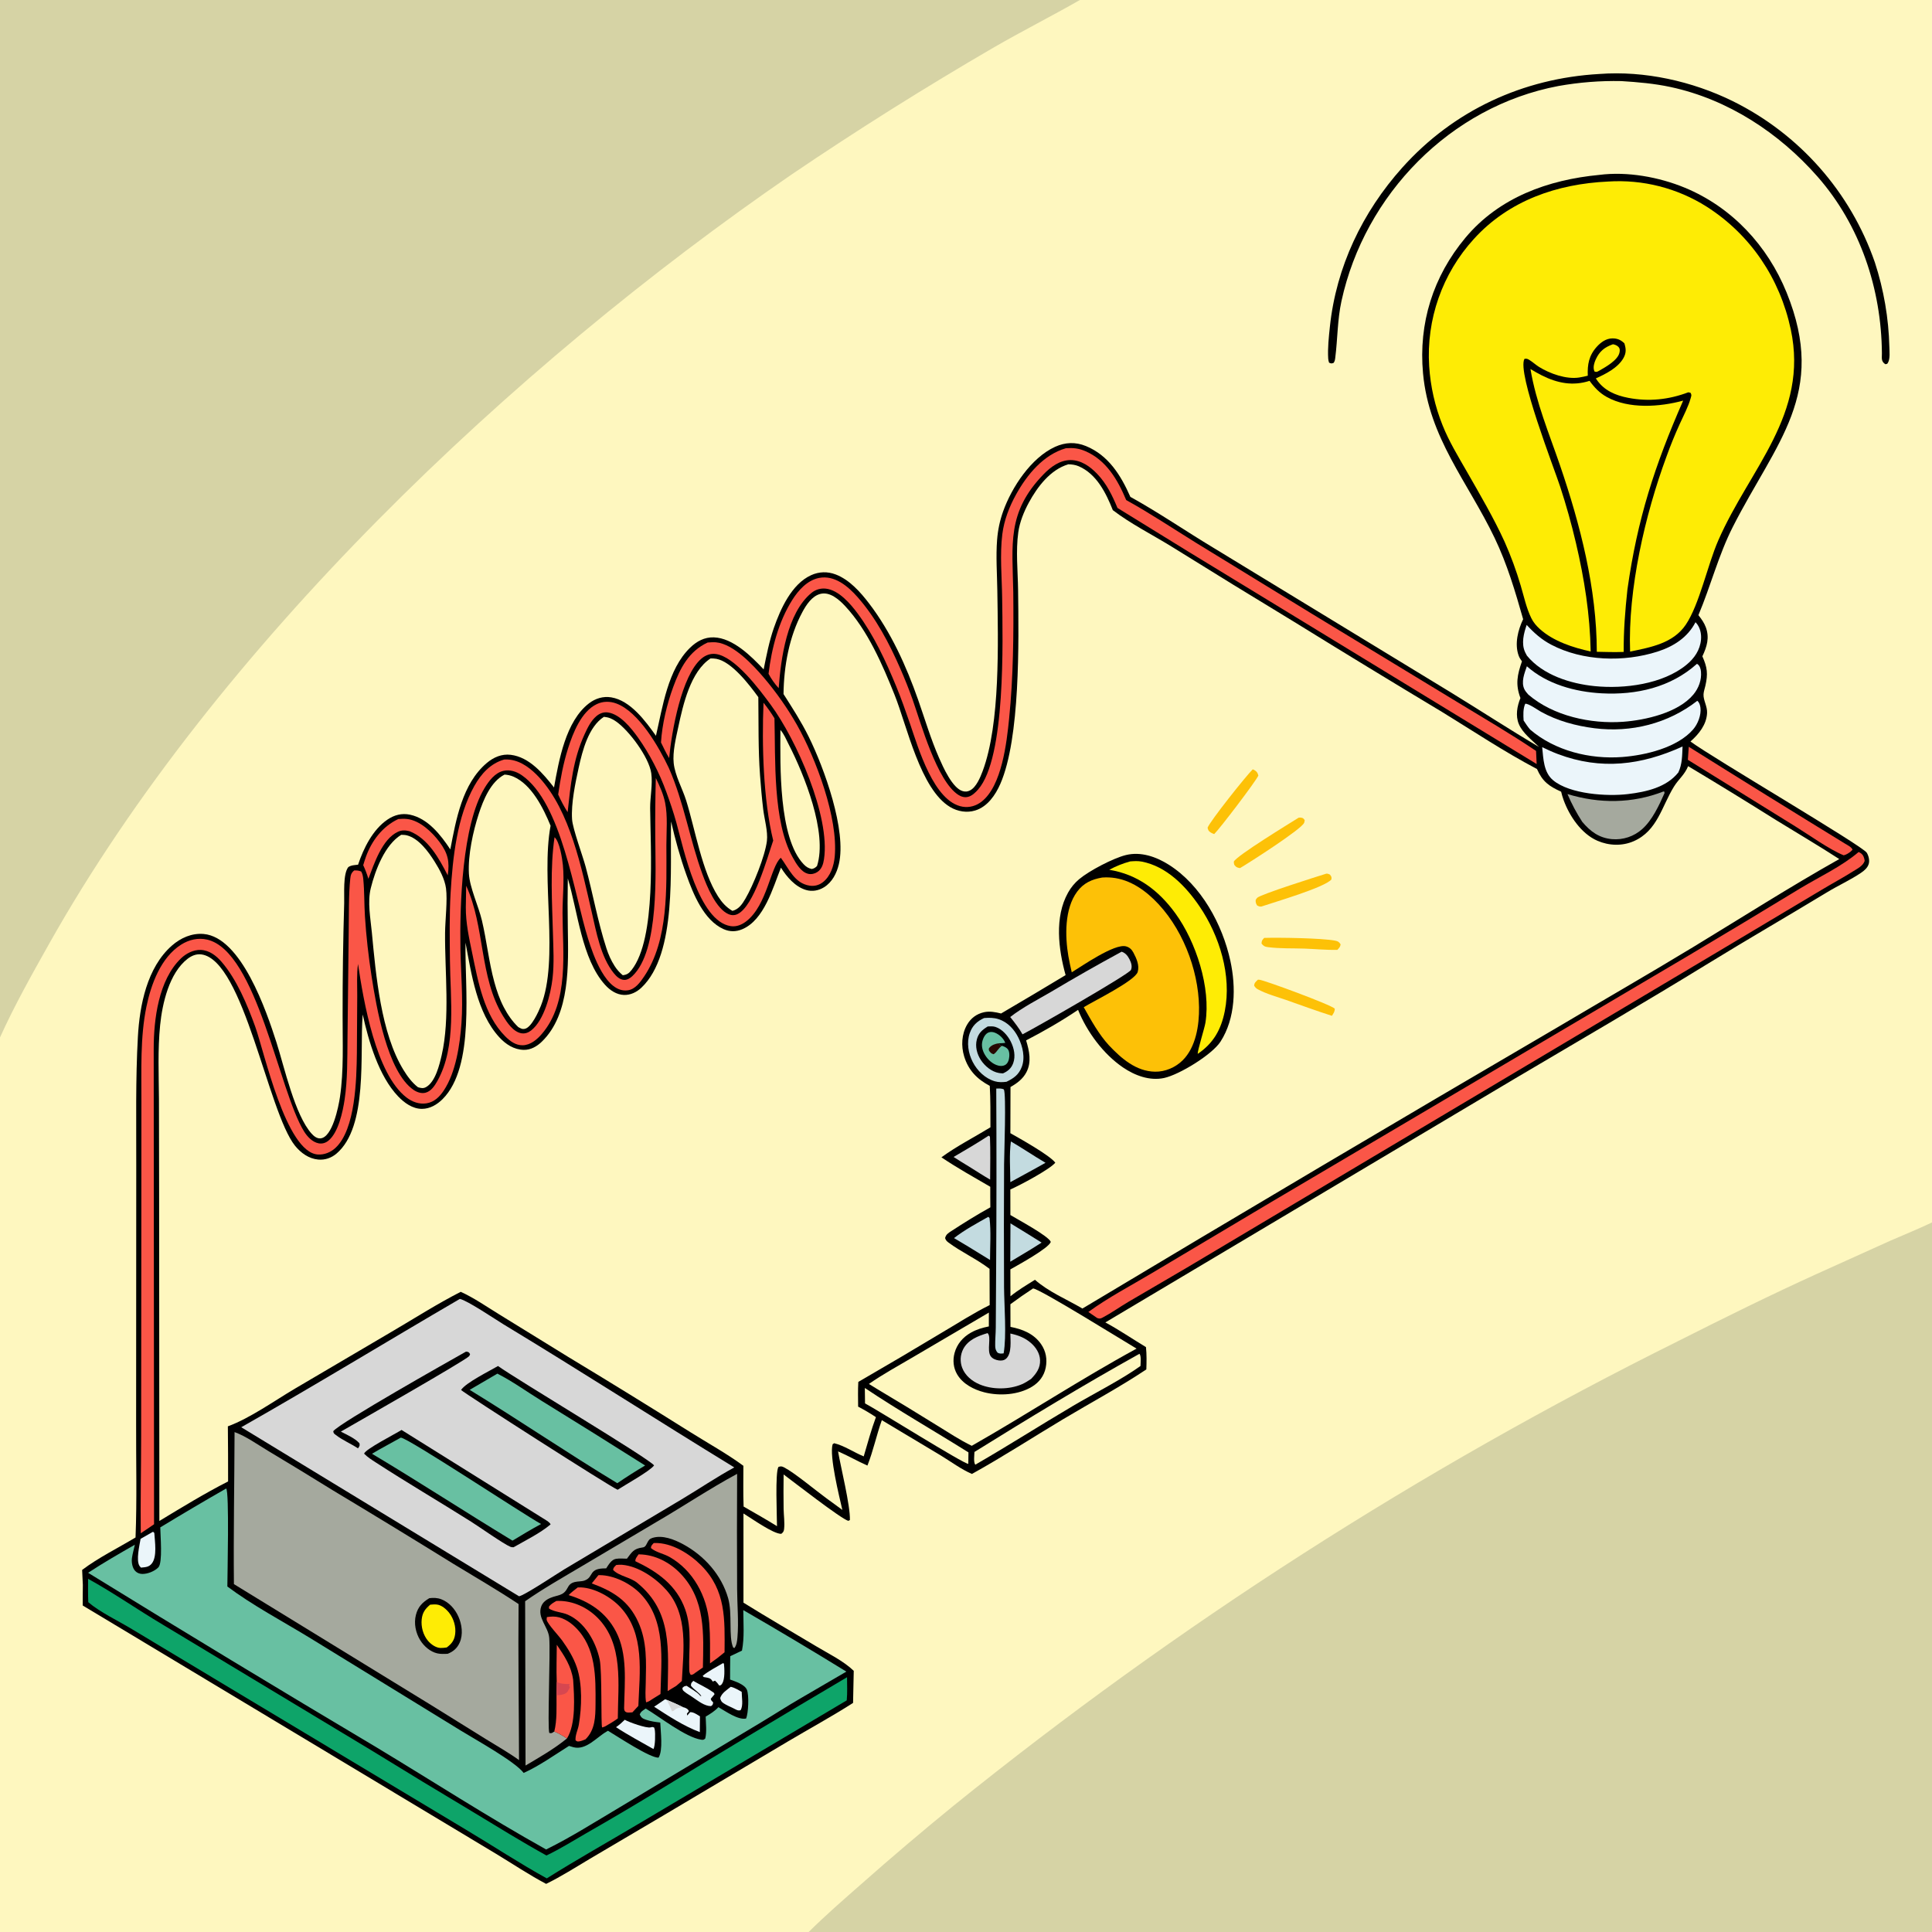 <?xml version="1.0" encoding="utf-8" ?>
<svg xmlns="http://www.w3.org/2000/svg" xmlns:xlink="http://www.w3.org/1999/xlink" width="1024" height="1024">
	<rect width="100%" height="100%" fill="#333333" stroke="none"/>
	<path fill="#FEF7BF" d="M0 0L572.362 0L1024 0L1024 647.918L1024 1024L428.623 1024L0 1024L0 549.864L0 0Z"/>
	<path fill="#D6D3A5" d="M428.623 1024C437.478 1015.19 446.927 1007.01 456.299 998.757C472.368 984.547 488.72 970.661 505.346 957.107C624.094 861.241 752.949 778.62 889.623 710.711C913.935 698.437 938.483 686.301 963.284 675.046L1001.67 657.71C1009.1 654.434 1016.68 651.422 1024 647.918L1024 1024L428.623 1024Z"/>
	<path fill="#D6D3A5" d="M0 0L572.362 0C557.398 8.544 541.994 16.345 527.072 24.943C490.437 46.227 454.551 68.774 419.478 92.543C271.426 194.251 114.528 342.943 26.133 500.064C17.017 516.267 7.656 532.913 0 549.864L0 0Z"/>
	<path d="M847.61 92.704C862.473 90.773 879.291 93.823 893.036 99.511C917.978 109.833 936.865 130.241 946.943 155.063C968.747 208.771 941.262 234.312 918.437 279.25C910.812 294.263 906.724 310.59 900.185 326.054C901.772 328.008 903.265 330.139 904.138 332.518C906.163 338.034 904.675 342.803 902.292 347.859C904.925 353.76 905.313 357.179 903.889 363.447C903.566 364.872 902.99 366.513 902.906 367.955C902.721 371.102 904.957 374.358 904.788 377.883C904.488 384.137 900.436 389.043 895.988 393.013C907.763 401.722 987.169 448.252 989.427 451.969C990.404 453.577 990.995 455.943 990.49 457.796C989.907 459.933 988.143 461.416 986.383 462.61C980.878 466.344 974.343 469.314 968.59 472.8C947.596 485.522 926.315 497.819 905.405 510.662C871.486 531.495 837.097 551.481 802.831 571.736L585.857 700.909C593.23 704.9 600.197 709.673 607.386 713.993C607.803 717.966 607.722 721.826 607.58 725.814C593.455 735.248 578.191 743.416 563.597 752.138C547.472 761.775 531.561 772.128 515.141 781.221C509.484 778.792 503.849 774.59 498.554 771.377L467.385 752.721C464.558 760.643 462.847 768.961 459.753 776.782C454.484 774.463 449.505 771.541 444.184 769.264C445.698 777.995 450.688 797.926 450.465 805.662L449.632 806.082C445.872 805.113 420.125 785.043 415.332 781.489C415.275 787.561 415.215 793.662 415.331 799.733C415.398 803.186 415.97 806.972 415.589 810.397C415.441 811.727 415.094 812.148 414.091 812.968C409.803 813.037 398.262 804.705 394.044 802.169L394.051 849.448C406.793 857.406 419.85 864.905 432.73 872.642C439.177 876.515 447.105 880.349 452.503 885.579C452.344 891.244 452.223 896.911 452.142 902.578C440.967 909.755 429.087 916.196 417.653 922.985L352.026 961.976L312.659 985.202C305.035 989.704 297.424 994.63 289.457 998.494C280.361 993.681 271.633 987.83 262.825 982.502L211.74 951.817L43.85 850.946C43.815 847.306 43.887 843.658 43.908 840.017L43.535 832.098C52.133 825.591 62.572 820.467 71.841 814.892C72.631 794.876 72.078 774.589 72.148 754.547L72.216 617.891C72.267 595.166 71.809 572.197 73.085 549.511C74.024 532.824 77.887 512.824 91.095 501.203C95.737 497.119 101.656 494.48 107.935 495.028C127.916 496.772 141.224 535.882 146.537 552.506C150.728 565.618 156.291 591.029 165.17 600.875C166.346 602.178 167.947 603.5 169.819 603.364C176.213 602.898 179.45 586.408 180.177 581.511C182.278 567.353 181.549 552.521 181.592 538.224C181.56 518.368 181.838 498.512 182.428 478.664C182.577 473.86 181.714 463.294 184.601 459.587C186.119 458.544 188 458.521 189.783 458.317C192.68 449.613 197.547 439.733 205.344 434.416C208.969 431.944 212.99 430.884 217.324 431.808C226.85 433.84 233.611 442.558 238.68 450.2C241.705 434.429 245.018 415.372 258.003 404.402C261.601 401.362 265.948 399.477 270.723 400.071C280.617 401.301 287.918 410.077 293.64 417.386C296.236 402.938 299.816 382.295 312.161 372.8C315.577 370.173 319.685 368.91 323.977 369.613C334.149 371.28 342.102 382.159 347.668 389.985C351.231 374.641 353.92 354.809 365.774 343.296C369.258 339.912 373.358 337.664 378.325 337.816C388.52 338.13 398.223 347.862 404.753 354.791C406.242 347.414 407.69 339.914 410.171 332.798C413.678 322.742 419.586 309.548 429.917 304.855C434.114 302.948 438.617 302.827 442.919 304.468C450.227 307.255 456.029 313.813 460.655 319.861C472.18 334.932 480.369 353.071 486.636 370.926C490.255 381.234 493.326 391.715 497.736 401.731C499.824 406.472 504.777 417.803 510.303 419.326C511.737 419.722 512.819 419.601 514.143 418.929C517.423 417.264 519.588 412.018 520.831 408.693C530.254 383.48 528.999 340.36 528.606 313.152C528.478 304.254 527.795 295.012 528.484 286.142C528.891 280.902 529.925 275.946 531.695 270.995C536.252 258.254 546.51 242.614 559.236 236.82C564.642 234.358 570.082 234.171 575.593 236.43C587.545 241.33 594.142 252.034 599.114 263.346C614.194 271.672 628.544 281.565 643.323 290.441L769.129 367.089C784.697 376.619 800.022 386.661 815.745 395.918C812.077 392.382 807.065 388.59 805.038 383.822C803.154 379.387 804.095 374.276 805.865 369.977C803.117 362.683 804.183 357.695 806.667 350.529C805.922 349.528 805.295 348.564 804.877 347.378C802.695 341.196 804.571 333.903 807.295 328.182C803.091 313.426 798.846 299.026 792.193 285.142C777.918 255.351 757.374 232.102 754.236 197.883C751.797 171.29 759.567 146.529 776.702 126.014C794.559 104.633 820.596 95.273 847.61 92.704Z"/>
	<path fill="#FEF7BF" d="M566.235 246.088C568.163 246.126 569.985 246.363 571.77 247.134C581.247 251.226 586.244 261.369 589.816 270.388C599.299 277.649 610.641 283.346 620.833 289.621C642.474 303.096 664.198 316.438 686.003 329.646C712.087 345.776 738.28 361.732 764.578 377.511C781.067 387.63 797.513 398.604 814.632 407.592C817.573 414.254 820.929 416.684 827.432 419.602C827.786 421.139 828.236 422.652 828.779 424.133C831.897 432.633 838.16 441.917 846.652 445.613C852.76 448.271 859.827 448.526 865.965 445.823C878.497 440.307 880.734 427.405 887.227 416.931C889.718 412.913 892.831 410.731 894.743 406.077C910.374 415.43 925.903 424.955 941.327 434.648C952.516 441.543 963.811 448.18 974.853 455.32C948.551 470.122 922.976 486.458 897.174 502.109C873.586 516.418 849.605 530.193 825.872 544.275C741.546 593.569 657.494 643.329 573.718 693.552C565.458 688.695 555.733 684.689 548.558 678.319C544.118 681.077 539.636 683.749 535.561 687.039L535.515 672.798C539.562 670.489 555.836 661.625 556.936 658.238C555.85 655.126 539.053 646.17 535.524 643.984L535.497 630.44C540.163 628.474 556.569 619.723 559.324 616.246C556.445 612.32 540.414 603.381 535.519 600.611L535.582 576.14C538.99 574.223 542.139 571.88 543.995 568.347C546.877 562.861 545.543 557.015 543.864 551.423C553.238 546.574 562.644 541.155 571.398 535.251C576.108 546.911 584.776 558.657 595.229 565.778C601.482 570.037 609.357 572.999 616.986 571.357C625.081 569.615 642.458 558.973 646.896 552.088C654.874 539.711 655.15 523.199 652.114 509.248C647.899 489.881 636.63 469.183 619.531 458.347C612.823 454.096 604.677 451.237 596.712 453.207C589.966 454.875 577.284 461.528 571.967 465.994C569.592 467.988 567.603 470.4 566.098 473.111C558.815 486.095 560.991 503.16 564.794 516.829C553.438 523.685 542.036 530.466 530.59 537.172C527.582 536.434 524.61 535.816 521.528 536.505C517.647 537.373 514.578 539.64 512.585 543.084C509.665 548.127 509.354 554.357 511.012 559.864C513.236 567.251 517.927 572.022 524.598 575.52C525.014 582.837 524.939 590.172 524.951 597.498C516.386 602.746 507.064 607.478 498.977 613.402C507.26 618.985 516.222 623.995 524.861 629.015C524.817 632.641 524.888 636.278 524.904 639.905C517.897 643.775 510.81 648.202 504.1 652.571C502.58 653.56 501.336 654.355 500.931 656.214C501.245 657.249 501.735 657.832 502.603 658.482C509.374 663.558 517.53 667.196 524.479 672.504L524.548 691.719C516.095 695.906 507.978 701.134 499.848 705.935C484.954 714.905 469.979 723.74 454.925 732.439C454.671 736.797 454.798 741.185 454.828 745.55C458.104 747.26 461.196 749.061 464.263 751.122C461.742 757.915 459.836 764.966 457.787 771.915C452.625 769.805 447.495 766.233 442.125 764.935L441.304 765.495C439.501 771.758 444.81 793.052 446.463 800.285L438.004 794.104C432.286 789.944 421.233 780.671 415.616 777.762C414.398 777.131 413.871 777.075 412.597 777.5C410.762 780.327 411.824 803.624 411.824 808.907C406.025 805.287 400.041 801.936 394.125 798.51C393.843 791.336 394.031 784.085 394.008 776.901C385.286 770.469 375.301 764.976 366.104 759.198C344.583 745.679 322.944 732.349 301.188 719.211L264.51 696.602C257.897 692.546 251.25 687.895 244.196 684.69C232.205 690.818 220.711 698.098 209.121 704.944L156.231 736.062C145.392 742.475 132.42 751.737 120.771 755.989C120.874 765.725 120.914 775.462 120.894 785.199C108.5 791.51 96.377 798.946 84.466 806.14L84.342 632.997L84.251 582.614C84.157 569.568 83.57 556.323 84.877 543.321C86.033 531.826 89.677 515.782 99.358 508.237C101.506 506.563 104.046 505.482 106.805 505.869C129.219 509.016 142.011 589.387 156.359 607.25C159.423 611.064 163.672 614.14 168.659 614.59C172.221 614.912 175.579 613.761 178.3 611.468C195.111 597.301 190.64 558.568 192.197 538.36L192.25 537.726C195.361 551.852 200.759 570.333 210.969 581.059C214.275 584.531 218.667 587.733 223.659 587.718C227.856 587.705 231.62 585.494 234.531 582.605C251.949 565.312 246.241 522.628 246.736 499.632C249.854 516.215 252.81 536.823 264.571 549.699C268.01 553.465 272.408 556.366 277.658 556.449C281.305 556.507 284.555 554.627 287.116 552.163C302.355 537.503 301.221 511.078 300.957 491.905C300.801 483.143 300.798 474.378 300.947 465.616C306.236 482.953 308.288 508.251 320.699 521.987C323.302 524.867 326.758 527.231 330.759 527.343C334.251 527.441 337.46 525.851 339.958 523.492C359.034 505.477 354.979 459.673 355.697 435.406C357.841 444.9 360.528 454.541 363.814 463.715C367.413 473.762 372.979 487.766 383.527 492.461C386.769 493.904 390.061 493.907 393.33 492.548C405.018 487.691 409.642 470.552 413.917 459.862C417.033 464.79 421.425 469.992 427.202 471.706C430.473 472.676 433.879 472.052 436.755 470.265C441.076 467.582 443.476 462.846 444.611 458.034C448.821 440.176 436.871 407.112 428.583 390.379C424.702 382.543 419.976 375.226 415.282 367.865C415.454 353.158 418.251 337.433 425.299 324.371C427.358 320.555 430.319 315.971 434.751 314.792C439.867 313.43 444.788 317.845 448.003 321.299C459.874 334.051 467.74 352.267 474.166 368.34C480.792 384.913 487.825 418.37 503.602 427.746C507.583 430.112 512.412 430.945 516.889 429.57C523.388 427.574 527.61 421.393 530.208 415.445C540.767 391.262 539.963 340.156 539.601 312.606C539.469 302.597 538.344 292.078 539.705 282.157C540.448 276.75 542.692 271.202 545.281 266.429C549.846 258.011 556.702 248.922 566.235 246.088Z"/>
	<path fill="#FDC107" d="M666.7 519.262C666.926 519.263 667.151 519.258 667.376 519.264C669.655 519.327 705.634 532.577 707.454 534.618C707.429 536.342 706.833 536.953 705.947 538.403C697.751 535.793 689.651 532.814 681.536 529.963C676.712 528.269 671.199 526.807 666.709 524.369C665.75 523.848 665.235 523.332 664.707 522.357C664.891 520.743 665.59 520.404 666.7 519.262Z"/>
	<path fill="#FDC107" d="M688.312 433.391C688.627 433.373 688.943 433.314 689.258 433.337C690.554 433.432 690.82 433.721 691.511 434.685C691.445 435.202 691.421 435.585 691.229 436.092C689.955 439.445 661.801 457.464 657.257 460.098C656.394 459.981 655.675 459.851 654.986 459.256C653.983 458.392 654.005 457.874 653.955 456.667C655.449 453.521 683.243 436.573 688.312 433.391Z"/>
	<path fill="#FDC107" d="M702.999 463.049C703.851 463.051 704.148 463.207 704.904 463.556C705.724 464.743 705.824 464.714 705.67 466.13C702.13 470.394 675.015 478.28 668.52 480.489C667.55 480.548 667.128 480.351 666.281 479.892C665.634 478.792 665.471 478.286 665.532 477.007C665.805 476.619 666.004 476.168 666.35 475.844C668.363 473.955 697.954 464.592 702.999 463.049Z"/>
	<path fill="#FDC107" d="M663.98 407.762C664.453 407.959 664.667 408.026 665.13 408.334C666.29 409.105 666.628 409.777 666.954 411.077C665.535 414.237 646.435 439.339 643.547 442.084C643.007 441.863 642.216 441.605 641.724 441.26C640.484 440.388 640.376 440.088 640.04 438.696C641.408 435.156 660.261 411.427 663.98 407.762Z"/>
	<path fill="#FDC107" d="M670.027 497.107C677.91 496.868 700.602 497.196 707.651 498.564C709.171 498.859 709.715 499.235 710.552 500.513C710.335 501.997 709.815 502.335 708.844 503.444C702.99 503.585 697.073 502.974 691.22 502.774C684.924 502.559 678.296 502.83 672.077 502.005C670.331 501.774 669.714 501.489 668.636 500.101C668.746 498.441 668.924 498.385 670.027 497.107Z"/>
	<path fill="#FEEC05" d="M852.303 96.22C870.677 95.016 888.959 99.668 904.522 109.508C927.813 124.36 943.381 147.564 949.144 174.584C958.767 219.704 927.416 248.218 910.708 286.462C905.018 299.485 900.755 320.336 893.511 331.089C886.832 341.003 874.866 343.089 863.986 345.359C862.761 312.406 871.908 272.767 883.261 242.025C885.355 236.187 887.691 230.439 890.263 224.795C892.248 220.353 894.829 215.634 896.122 210.947C896.497 209.591 896.678 209.344 895.98 208.156L894.826 207.926C884.551 211.831 873.834 212.969 862.994 210.864C856.273 209.559 850.149 207.007 846.208 201.131L845.834 200.562C851.049 198.21 857.581 194.93 860.475 189.763C862.019 187.006 861.858 184.88 860.949 181.957C859.045 180.154 857.246 179.321 854.57 179.356C851.227 179.399 848.426 181.447 846.275 183.853C842.127 188.492 841.333 193.187 841.555 199.135C840.047 199.509 838.514 199.852 836.978 200.092C830.174 201.154 821.42 198.042 815.69 194.454C813.977 193.381 812.486 191.973 810.788 190.902C809.752 190.249 809.234 189.959 807.997 190.21C803.862 197.358 823.927 248.695 826.912 257.918C830.128 267.751 832.921 277.718 835.283 287.791C839.758 306.884 842.729 325.681 843.096 345.298C833.766 343.259 823.351 339.907 816.128 333.378C814.267 331.696 812.735 329.903 811.624 327.641C808.977 322.253 807.708 316.053 805.985 310.316C803.665 302.441 800.83 294.727 797.499 287.223C791.726 274.538 784.371 262.046 777.452 249.937C772.859 241.9 768.01 233.997 764.578 225.368C760.567 215.387 758.175 204.829 757.494 194.094C755.899 169.307 764.469 144.939 781.228 126.607C799.747 106.233 825.385 97.458 852.303 96.22Z"/>
	<path fill="#D7D7D7" d="M243.719 688.459C247.564 689.167 262.824 699.478 266.889 701.937C307.936 726.772 348.284 752.738 389.195 777.768C379.732 782.9 370.54 789.162 361.268 794.687L298.996 831.824C295.158 834.137 277.959 845.629 275.097 846.057L127.862 756.468C166.799 734.391 205.037 710.995 243.719 688.459Z"/>
	<path d="M263.95 724.016C274.65 731.647 343.788 772.871 346.678 776.696C344.453 779.755 331.498 786.883 327.359 789.603C323.052 787.811 246.158 738.521 244.373 736.716C246.927 732.818 259.407 726.706 263.95 724.016Z"/>
	<path fill="#68C0A2" d="M263.629 728.052C271.62 732.116 279.419 737.754 287.068 742.473C305.427 753.783 323.717 765.206 341.936 776.741C336.921 779.712 332.001 782.841 327.183 786.122C300.801 770.164 275.247 752.762 248.944 736.648L263.629 728.052Z"/>
	<path d="M212.829 757.905L287.418 804.491C288.417 805.125 291.567 806.847 291.817 807.973C286.183 812.708 278.626 816.382 272.217 820.068C272.159 820.069 272.101 820.07 272.043 820.069C271.444 820.062 271.168 820.094 270.549 819.845C266.963 818.4 253.915 809.173 249.739 806.543C232.947 795.967 215.768 785.896 199.131 775.099C196.968 773.695 194.805 772.334 192.994 770.482C193.58 768.093 209.7 759.913 212.829 757.905Z"/>
	<path fill="#68C0A2" d="M212.428 761.969C216.254 762.081 276.826 802.261 286.792 807.762C281.634 810.513 276.65 813.578 271.637 816.58C246.677 801.454 222.247 785.48 197.172 770.521C202.147 767.526 207.376 764.847 212.428 761.969Z"/>
	<path d="M246.919 716.427C247.074 716.425 247.231 716.396 247.384 716.419C248.496 716.584 248.595 716.835 249.152 717.717C248.982 718.079 248.908 718.504 248.642 718.803C246.529 721.175 188.671 754.158 180.658 758.783C183.993 760.549 187.902 762.15 190.503 764.939C190.779 766.412 190.579 766.378 189.739 767.651C185.994 765.171 181.632 763.373 178.084 760.633C177.115 759.884 176.771 759.794 176.631 758.564C180.066 754.105 237.958 721.479 246.919 716.427Z"/>
	<path fill="#68C0A2" d="M119.89 788.932C121.585 790.782 120.523 834.748 120.504 840.878C133.663 850.751 149.767 859.299 163.862 867.89L244.081 917.158C251.438 921.719 272.916 933.546 277.56 939.691C285.874 935.946 293.847 930.218 301.587 925.366C302.367 925.621 303.154 925.855 303.947 926.067C310.641 927.797 316.198 920.829 321.495 917.77L322.245 917.341C327.144 920.255 344.737 931.945 349.057 931.567C351.512 927.699 350.115 917.718 349.949 912.982C347.386 912.678 344.841 912.346 342.39 911.498C340.6 910.879 339.89 910.45 339.072 908.736C339.662 907.065 340.825 906.596 342.23 905.561C349.597 909.916 363.3 920.78 371.597 922.061C372.766 922.241 372.901 922.168 373.775 921.483C374.696 918.023 374.098 913.456 374.028 909.845C376.518 908.354 378.785 906.977 380.784 904.834C384.539 906.971 391.154 911.741 395.43 910.865C396.674 908.112 397.09 898.433 395.86 895.584C394.631 892.739 389.674 891.193 386.957 890.193C386.928 886.074 387.008 881.948 387.04 877.829L393.26 874.855C394.614 867.954 394.004 860.396 393.951 853.389C412.314 864.003 430.529 874.871 448.591 885.989L424.616 899.965C417.494 904.071 410.577 908.585 403.518 912.808L328.568 957.831C315.742 965.421 302.827 973.684 289.462 980.258C258.883 963.214 229.329 944.083 199.35 926.006C148.227 895.609 97.343 864.81 46.704 833.614C54.735 828.333 63.136 823.504 71.481 818.735C70.978 821.076 70.256 823.442 69.933 825.811C69.636 827.988 70.114 831.04 71.693 832.675C72.684 833.7 73.974 834.193 75.379 834.221C78.236 834.278 81.929 832.796 83.929 830.751C86.322 828.302 84.976 813.734 84.95 809.549C96.504 802.519 108.151 795.647 119.89 788.932Z"/>
	<path fill="#A5A99E" d="M124.325 759.037C130.375 761.239 136.401 765.568 141.91 768.876C153.567 775.853 165.168 782.922 176.713 790.084C198.005 802.865 219.207 815.795 240.318 828.874C251.848 835.928 263.609 842.682 274.856 850.183C274.585 877.734 275.012 905.333 275.101 932.888C269.537 928.883 263.446 925.434 257.615 921.823L228.311 903.61L123.981 839.613C123.706 812.773 124.244 785.882 124.325 759.037Z"/>
	<path d="M227.555 847.065C229.746 846.815 231.771 846.84 233.864 847.633C237.998 849.198 241.159 852.798 242.94 856.76C244.829 860.961 245.548 866.268 243.651 870.594C242.342 873.58 240.264 875.37 237.278 876.543C235.513 876.632 233.503 876.718 231.774 876.322C228.065 875.472 224.737 872.575 222.763 869.411C220.319 865.496 219.283 860.463 220.439 855.951C221.55 851.613 223.842 849.334 227.555 847.065Z"/>
	<path fill="#FEEC05" d="M227.987 850.515C229.142 850.419 230.363 850.314 231.519 850.436C234.072 850.707 236.607 852.938 238.103 854.877C240.47 857.943 241.747 862.202 241.252 866.06C240.826 869.384 239.404 871.242 236.783 873.19C235.714 873.354 234.573 873.49 233.492 873.457C230.99 873.378 228.39 871.511 226.843 869.664C224.272 866.594 223.082 862.235 223.51 858.276C223.892 854.747 225.327 852.738 227.987 850.515Z"/>
	<path fill="#FA5647" d="M267.242 402.569C268.269 402.522 269.261 402.532 270.284 402.658C276.463 403.421 281.755 407.656 285.843 412.104C302.245 429.95 308.26 460.228 313.597 483.299C316.047 493.888 318.349 507.129 325.307 515.786C326.676 517.489 328.559 519.325 330.893 519.37C332.534 519.401 334.016 518.429 335.166 517.35C349.598 503.803 347.387 461.717 347.3 442.859C347.225 432.699 347.324 422.538 347.596 412.381C349.623 416.569 351.601 420.869 352.527 425.455C353.966 432.582 353.193 440.723 353.197 447.999C353.208 470.459 354.502 498.177 341.391 517.578C339.337 520.618 336.715 524.297 332.819 524.873C321.187 526.591 314.309 505.831 311.724 497.654C304.351 474.333 297.77 425.486 276.536 410.868C273.73 408.937 270.261 407.778 266.856 408.561C262.304 409.609 259.118 413.918 256.813 417.717C244.911 437.338 243.63 479.854 244.038 502.99C244.269 516.031 245.533 529.229 244.584 542.252C243.752 553.662 241.666 568.298 235.183 578.037C232.991 581.331 230.155 584.121 226.099 584.776C222.203 585.405 218.514 584.042 215.446 581.686C199.223 569.229 192.66 530.547 189.754 510.91C189 516.418 189.364 522.236 189.343 527.795L189.155 558.164C188.963 571.953 188.461 598.606 177.764 608.446C175.271 610.74 171.855 612.149 168.438 611.911C151.525 610.73 140.099 557.462 135.24 544.05C131.059 532.511 125.445 519.041 117.414 509.769C114.578 506.493 110.912 503.653 106.415 503.481C102.527 503.333 98.649 505.347 95.904 507.985C84.019 519.407 81.482 540.281 81.467 555.802L81.653 807.881C79.347 809.526 76.954 811.072 74.609 812.662C74.439 795.662 74.786 778.623 74.81 761.619L74.915 640.911L74.945 583.864C74.989 567.328 74.259 549.892 77.593 533.636C80.026 521.774 85.231 507.497 95.988 500.686C100.137 498.058 104.989 496.899 109.824 498.024C136.202 504.161 147.784 578.286 161.209 599.769C162.912 602.494 165.578 605.341 168.871 605.982C170.706 606.339 172.496 605.818 173.952 604.673C179.333 600.438 181.695 589.19 182.654 582.776C184.253 572.081 184.054 561.183 184.18 550.397L184.82 494.119C184.957 485.892 184.762 473.68 185.645 465.749C185.865 463.774 186.169 462.623 187.734 461.355C189.202 461.326 190.057 461.355 191.451 461.919C192.178 463.213 192.414 464.603 192.556 466.067C193.185 472.538 193.015 479.145 193.424 485.641C194.087 496.159 195.319 507.032 196.941 517.442C199.466 533.648 205.235 568.086 219.217 577.683C220.972 578.888 223.337 579.711 225.465 579.18C228.463 578.432 230.393 575.493 231.813 572.965C242.122 554.612 238.656 529.262 238.476 509.058C238.369 497.108 238.137 485.011 238.846 473.082C239.943 454.621 242.224 432.909 251.417 416.557C255.012 410.161 259.957 404.614 267.242 402.569Z"/>
	<path fill="#FEEC05" d="M811.181 195.603C813.174 196.785 815.196 197.968 817.269 199.002C825.471 203.097 833.632 204.718 842.502 201.857C845.09 205.417 847.77 208.264 851.659 210.424C863.315 216.895 879.722 215.71 892.108 212.337C877.041 246.698 867.832 275.053 862.581 312.383C861.373 323.42 860.51 334.429 860.592 345.536C855.838 345.71 851.095 345.575 846.341 345.463C846.299 311.896 837.589 278.098 826.8 246.534C820.99 229.539 814.17 213.458 811.181 195.603Z"/>
	<path fill="#0EA469" d="M46.692 836.795C60.126 844.212 72.958 853.182 86.171 861.045L196.476 927.496C214.601 938.664 232.803 949.706 251.08 960.623C263.868 968.345 276.554 976.218 289.632 983.447C296.87 979.993 303.808 975.634 310.757 971.629C323.982 964.068 337.098 956.317 350.101 948.378C382.889 928.311 415.838 908.507 448.944 888.969C448.972 893.035 449.164 897.178 448.793 901.23L338.333 966.741C322.167 976.356 305.727 985.562 289.807 995.576C275.145 987.503 261.083 978.177 246.697 969.612L132.701 901.185L69.931 863.471C62.772 859.112 53.04 854.557 46.789 849.201C46.606 845.077 46.696 840.924 46.692 836.795Z"/>
	<path fill="#FDC107" d="M584.181 465.112C584.711 465.068 585.244 465.056 585.776 465.041C595.822 464.759 604.396 469.804 611.454 476.58C626.214 490.748 635.224 513.464 635.517 533.805C635.654 543.268 633.878 555.006 626.854 561.97C623.021 565.771 617.592 568.115 612.169 568.02C602.084 567.844 594.308 560.963 587.773 554.069C582.319 548.121 578.351 540.828 574.404 533.838C579.511 530.676 601.614 519.839 603.008 515.143C604.042 511.659 602.341 507.95 600.731 504.908C599.84 503.222 598.65 502.077 596.772 501.586C590.682 499.995 573.402 512.089 568.054 515.339C567.374 512.524 566.779 509.688 566.269 506.837C564.461 496.231 564.167 481.746 570.874 472.645C574.278 468.026 578.691 466.042 584.181 465.112Z"/>
	<path fill="#FEF7BF" d="M376.609 348.983C377.64 348.996 378.699 349.004 379.715 349.196C387.944 350.75 397.346 363.192 401.926 369.503C402.111 383.359 401.814 397.074 402.834 410.933C403.276 416.952 403.801 423.007 404.518 428.999C405.13 434.108 407.09 440.724 406.48 445.717C405.499 453.748 399.188 469.306 395.136 476.227C393.423 479.153 391.647 481.88 388.22 482.788C384.938 480.93 382.587 478.239 380.578 475.104C372.047 461.789 368.472 439.657 363.708 424.352C361.72 417.97 357.779 411.099 357.074 404.48C356.436 398.503 358.291 391.015 359.551 385.139C362.052 373.479 366.023 355.866 376.609 348.983Z"/>
	<path fill="#FEF7BF" d="M267.415 410.551C268.971 410.631 270.614 410.989 272.046 411.6C281.818 415.768 288.011 428.426 291.819 437.657C286.538 465.927 296.495 508.381 286.661 533.153C285.41 536.303 281.724 544.423 278.298 545.267C276.725 545.655 275.979 545.051 274.683 544.366C271.537 541.372 268.998 537.66 267.004 533.82C264.804 529.581 263.267 525.094 262.006 520.498C259.077 509.818 257.975 498.65 255.426 487.863C253.621 480.227 248.922 470.416 248.528 463.011C248.005 453.164 250.717 440.679 253.74 431.409C256.155 424.005 260.083 414.279 267.415 410.551Z"/>
	<path fill="#FEF7BF" d="M212.656 442.46C213.661 442.489 214.699 442.509 215.678 442.757C221.895 444.329 227.053 451.41 230.304 456.575C232.952 460.782 235.714 465.835 236.394 470.825C237.243 477.049 235.957 487.765 235.897 494.445C235.714 514.916 238.621 539.612 234.103 559.26C232.922 564.398 230.776 573.32 225.901 576.134C224.325 577.043 223.158 576.715 221.536 576.254C218.354 573.809 215.951 570.506 213.863 567.112C201.889 547.644 199.24 516.799 197.09 494.244C196.372 486.716 194.69 478.099 196.532 470.702C198.878 461.284 203.954 447.754 212.656 442.46Z"/>
	<path fill="#FA5647" d="M564.926 237.574C568.773 237.308 571.614 237.571 575.201 239.097C586.351 243.839 592.449 254.381 596.91 265.045C609.614 272.064 621.855 280.231 634.2 287.876L695.745 325.567L772.143 371.951C786.17 380.508 800.524 388.821 814.143 398.007L814.465 404.951L667.999 315.617C642.675 300.283 617.433 284.814 592.276 269.208C589.543 262.607 586.532 256.389 581.533 251.165C577.782 247.246 572.982 243.808 567.339 243.854C561.689 243.899 556.905 247.471 553.131 251.359C533.525 271.558 536.613 288.531 537.054 313.907C537.28 336.169 537.089 358.647 534.861 380.819C533.566 393.703 530.986 416.585 520.23 424.912C517.376 427.121 513.848 428.164 510.259 427.582C494.94 425.093 486.719 396.345 482.324 383.579C480.04 376.946 477.715 370.343 475.043 363.855C469.531 350.469 463.191 336.757 454.54 325.106C450.697 319.931 444.543 312.769 437.733 311.996C434.972 311.672 432.201 312.497 430.066 314.276C417.125 324.916 413.848 349.143 412.727 364.752C410.565 362.389 408.873 359.94 407.343 357.135C408.96 343.671 412.639 329.544 419.916 317.983C423.159 312.832 427.887 307.544 434.114 306.316C442.354 304.692 449.489 310.75 454.558 316.505C464.308 327.574 471.352 340.997 477.218 354.456C479.508 359.691 481.623 365.001 483.56 370.377C488.108 383.218 496.539 413.91 507.886 421.262C509.473 422.291 511.28 422.837 513.165 422.328C515.262 421.763 517.062 420.005 518.449 418.413C533.107 401.592 531.461 339.564 531.155 316.644C531.009 305.684 529.883 293.925 531.256 283.075C532.19 275.698 534.955 268.553 538.546 262.075C544.366 251.574 553.024 241.017 564.926 237.574Z"/>
	<path fill="#FEF7BF" d="M547.534 682.909C550.833 682.943 594.678 710.219 602.409 714.796C572.737 730.975 544.418 749.6 515.049 766.309C508.766 763.283 502.776 759.278 496.829 755.635C486.19 749.024 475.49 742.513 464.73 736.101L460.539 733.518C468.043 728.288 476.249 723.84 484.127 719.189L524.121 695.697L524.109 703.035C520.743 703.702 517.598 704.626 514.604 706.326C510.369 708.731 507.221 712.36 505.938 717.102C504.897 720.945 505.287 724.998 507.32 728.451C510.329 733.563 516.161 736.548 521.752 737.965C529.78 740 539.878 739.35 547.046 734.938C550.824 732.612 553.37 729.279 554.25 724.897C555.14 720.464 554.375 716.128 551.781 712.4C547.925 706.859 541.925 704.502 535.571 703.271L535.533 691.271C539.446 688.361 543.448 685.572 547.534 682.909Z"/>
	<path fill="#FEF7BF" d="M320.103 379.933C322.668 380.18 324.394 380.911 326.516 382.387C333.479 387.23 343.976 401.412 345.178 409.793C346.015 415.633 344.551 422.4 344.594 428.378C344.747 449.742 347.984 497.359 334.755 514.117C333.376 515.865 332.315 516.636 330.083 516.891C328.369 515.49 326.895 513.819 325.72 511.942C323.869 509.048 322.485 505.917 321.425 502.655C316.84 488.545 314.254 473.748 310.409 459.413C308.831 453.533 303.542 439.291 303.209 434.286C302.647 425.852 304.927 415.037 306.745 406.766C308.699 397.877 311.957 385.121 320.103 379.933Z"/>
	<path fill="#FA5647" d="M985.117 451.576C985.541 451.796 985.892 451.955 986.275 452.222C987.662 453.19 988.109 454.71 988.325 456.294C987.367 458.995 984.605 460.299 982.249 461.78C976.717 465.257 970.939 468.36 965.338 471.729L909.798 504.863L728.105 612.914L628.849 672.006L598.076 690.002C593.548 692.679 589.129 695.859 584.495 698.295C583.273 698.938 582.873 699.018 581.566 698.598L576.851 695.373C587.442 687.657 599.373 681.441 610.618 674.73L673.913 637.031L894.779 506.577C914.73 494.734 934.611 482.773 954.421 470.696C964.4 464.705 976.323 459.114 985.117 451.576Z"/>
	<path fill="#FA5647" d="M375.062 340.549C376.514 340.452 378.048 340.312 379.5 340.446C388.774 341.304 399.158 352.475 404.803 359.108C411.44 366.902 417.333 375.299 422.405 384.191C432.549 402.232 444.292 433.53 442.429 453.969C441.978 458.919 440.196 464.482 436.098 467.619C434.067 469.174 431.624 469.81 429.094 469.414C421.054 468.155 418.152 460.407 413.858 454.637C408.395 459.334 406.623 479.644 395.642 488.226C393.262 490.086 390.395 491.338 387.326 490.874C370.293 488.3 362.327 449.906 358.468 435.945C356.96 430.486 355.098 425.066 353.16 419.744C349.485 409.654 344.36 399.649 338.142 390.91C334.574 385.895 328.627 378.484 322.153 377.604C319.905 377.299 317.798 378.133 316.095 379.576C313.185 382.042 311.436 385.704 309.871 389.104C303.676 402.561 302.452 415.931 300.854 430.468C298.919 427.431 297.316 424.399 295.844 421.115C297.038 412.849 298.539 404.637 301.078 396.665C303.66 388.561 308.085 377.117 316.286 373.205C319.598 371.624 323.252 371.604 326.671 372.868C338.587 377.273 349.324 396.059 354.509 407.074C362.53 425.27 365.529 444.826 372.314 463.362C374.629 469.687 379.526 481.803 386.275 484.588C387.792 485.214 389.38 485.198 390.876 484.5C399.623 480.421 406.656 454.615 409.819 445.509C404.511 423.949 403.767 394.651 404.678 372.453C406.791 375.134 408.711 377.793 410.482 380.712C411.061 402.226 409.523 435.417 420.13 454.395C421.936 457.627 424.491 462.223 428.352 463.138C429.984 463.525 431.819 463.109 433.205 462.19C435.558 460.63 436.333 458.046 436.734 455.395C440.171 432.675 422.077 392.033 408.567 373.632C402.571 365.465 389.473 347.818 379.244 346.615C376.473 346.289 373.925 347.281 371.818 349.051C361.192 357.979 355.996 387.756 354.655 401.796C353.032 399.129 351.705 396.316 350.34 393.512C350.957 383.731 353.45 373.345 356.808 364.15C360.451 354.174 365.06 345.189 375.062 340.549Z"/>
	<path fill="#A5A99E" d="M278.333 848.688C288.032 841.913 298.409 836.048 308.577 830.006L347.976 806.647C362.282 798.317 376.127 789.023 390.688 781.169C390.581 801.475 390.58 821.782 390.686 842.088C390.712 850.538 391.588 859.562 390.854 867.93C390.683 869.871 390.452 871.918 389.253 873.509L388.606 873.233C386.036 867.464 388.292 855.276 385.928 847.063C382.373 834.708 373.304 824.558 362.103 818.498C357.386 815.945 351.028 813.389 345.685 815.165C344.194 815.66 343.746 816.404 343.059 817.726C342.975 817.887 342.495 818.855 342.366 819.025C341.724 819.872 341.461 820.067 340.46 820.206C335.829 820.85 334.973 822.591 332.284 826.132C330.424 826.101 328.305 825.908 326.475 826.217C324.031 826.63 322.525 829.398 321.278 831.27C311.586 831.133 315.017 835.667 309.964 837.659C308.343 838.297 306.294 838.068 304.593 838.525C302.457 839.099 301.661 839.976 300.638 841.911C298.513 845.928 295.498 845.309 291.645 846.947C289.537 847.843 287.651 849.24 286.858 851.467C284.706 857.507 290.552 862.177 291.097 868.004C291.807 875.586 290.038 916.316 291.167 918.513C292.542 918.796 292.585 918.495 293.781 917.717C296.195 918.77 298.294 919.994 300.5 921.416C293.685 926.981 286.092 931.297 278.545 935.771L278.333 848.688Z"/>
	<path fill="#EBF5FA" d="M898.641 329.808C898.737 329.899 898.841 329.984 898.931 330.082C901.089 332.448 901.848 335.891 901.571 339.003C901.077 344.54 898.035 348.941 893.821 352.386C881.23 362.68 860.867 365.221 845.225 363.665C832.407 362.389 817.692 357.791 809.277 347.482C808.953 346.899 808.633 346.314 808.352 345.708C806.214 341.101 807.597 335.761 809.171 331.218C813.143 335.531 817.023 338.987 822.244 341.727C838.894 350.463 860.763 351.044 878.47 345.373C886.99 342.644 894.429 337.928 898.641 329.808Z"/>
	<path fill="#EBF5FA" d="M899.403 351.857C899.522 351.916 899.653 351.955 899.759 352.033C900.962 352.917 901.417 354.53 901.549 355.944C901.964 360.368 900.326 364.771 897.506 368.146C889.462 377.774 872.161 381.691 860.276 382.56C843.254 383.805 823.209 379.51 810.042 368.143C809.304 367.29 808.491 366.399 807.988 365.382C806.069 361.498 807.99 356.9 809.278 353.133C819.903 362.655 834.918 366.717 848.905 367.472C867.283 368.463 885.476 364.341 899.403 351.857Z"/>
	<path fill="#EBF5FA" d="M899.597 371.44C900.71 372.319 901.091 373.702 901.272 375.109C901.768 378.944 899.888 383.739 897.401 386.608C888.987 396.32 872.006 400.317 859.765 401.238C842.705 402.521 824.118 397.954 811.01 386.69C809.697 385.196 808.645 383.522 807.545 381.87C807.362 379.02 807.202 375.669 808.396 373.018C809.994 372.702 815.048 376.293 816.687 377.21C825.343 382.053 835.238 384.729 845.039 385.974C864.511 388.446 884.148 383.501 899.597 371.44Z"/>
	<path fill="#FEEC05" d="M599.015 456.564C601.078 456.407 603.084 456.265 605.134 456.658C618.35 459.191 628.485 469.691 635.752 480.361C646.361 495.939 652.912 517.041 649.168 535.9C647.227 545.676 643.161 552.922 634.838 558.565C634.576 557.092 638.423 545.065 638.9 542.08C641.865 523.535 633.87 499.07 622.98 484.11C614.137 471.962 602.955 463.446 587.925 461.009C591.437 459.101 595.158 457.609 599.015 456.564Z"/>
	<path fill="#EBF5FA" d="M817.385 396.021C820.128 397.323 822.881 398.597 825.725 399.668C848.598 408.283 869.937 405.592 891.786 395.658C891.57 400.479 891.652 404.95 889.558 409.407C883.218 417.385 872.418 419.728 862.81 420.883C851.776 422.209 832.114 420.949 823.21 413.574C818.114 409.354 818.02 402.092 817.385 396.021Z"/>
	<path fill="#FA5647" d="M293.91 443.747C296.619 446.015 298.018 455.146 298.349 458.594C299.153 466.942 298.136 475.673 298.156 484.081C298.204 504.823 301.814 530.934 287.169 548.027C284.65 550.966 281.168 553.896 277.101 554.012C273.357 554.119 270.28 551.795 267.766 549.265C256.509 537.941 253.401 520.279 250.299 505.3C248.61 497.141 246.847 489.252 246.891 480.868L247.08 469.483C257.105 491.202 253.988 517.804 266.557 538.404C268.696 541.909 271.931 546.815 276.223 547.639C278.167 548.012 279.988 547.36 281.516 546.161C288.487 540.686 291.879 526.959 292.855 518.571C293.773 510.677 293.288 502.668 293.071 494.744C292.61 477.936 291.501 460.414 293.91 443.747Z"/>
	<path fill="#D7D7D7" d="M523.429 706.574C525.633 708.526 522.896 715.679 525.08 718.798C526.024 720.146 527.767 720.834 529.351 721.05C530.812 721.249 532.232 721.091 533.357 720.031C536.335 717.225 535.542 710.577 535.509 706.799C539.646 707.698 543.224 709.009 546.46 711.843C549.082 714.139 551.105 717.313 551.254 720.872C551.431 725.082 549.281 727.993 546.486 730.868C544.881 731.94 543.29 732.976 541.506 733.73C534.788 736.568 525.935 736.584 519.239 733.771C515.196 732.072 511.538 729.103 509.957 724.908C508.756 721.715 508.945 718.166 510.48 715.119C513.07 710.098 518.352 708.1 523.429 706.574Z"/>
	<path fill="#FEF7BF" d="M413.628 386.898C415.449 388.815 416.814 392.192 418.056 394.61C426.22 410.504 438.721 441.369 433.034 459.01C431.941 460.018 431.687 460.23 430.256 460.589C428.432 460.206 427.231 459.414 425.941 458.061C412.567 444.039 413.576 405.31 413.628 386.898Z"/>
	<path fill="#D7D7D7" d="M594.489 504.418C596.507 505.073 597.699 506.575 598.633 508.4C599.532 510.159 600.227 512.128 599.453 514.06C598.561 516.287 547.846 545.291 541.95 548.218C540.07 544.896 537.811 542.015 535.426 539.043C542.037 533.907 549.761 529.97 556.974 525.76C569.334 518.394 581.842 511.279 594.489 504.418Z"/>
	<path fill="#C3DBE0" d="M521.58 539.581C524.232 539.374 526.725 539.353 529.285 540.187C534.091 541.752 537.597 545.583 539.789 550.022C542.053 554.608 543.45 560.531 541.565 565.482C539.997 569.603 537.298 571.52 533.452 573.366C531.316 573.625 529.358 573.714 527.267 573.103C522.114 571.597 517.968 567.539 515.551 562.84C513.194 558.257 512.259 552.558 513.982 547.605C515.368 543.62 517.824 541.326 521.58 539.581Z"/>
	<path d="M523.553 544.033C524.895 543.985 526.329 543.875 527.623 544.3C531.178 545.469 534.112 548.827 535.737 552.081C537.471 555.556 538.38 559.766 537.006 563.521C536.008 566.251 534.181 567.755 531.602 568.92C530.879 568.872 530.163 568.831 529.448 568.709C525.558 568.04 521.965 565.036 519.86 561.8C517.798 558.629 516.764 554.626 517.756 550.904C518.662 547.502 520.646 545.805 523.553 544.033Z"/>
	<path fill="#68C0A2" d="M531.091 554.306C532.202 554.678 533.275 555.067 534.072 555.982C535.2 557.278 535.091 559.834 534.734 561.42C534.441 562.718 533.803 563.931 532.564 564.553C531.501 565.087 530.239 565.063 529.111 564.786C526.169 564.064 523.609 561.694 522.08 559.153C520.674 556.817 519.99 554.13 520.789 551.464C521.276 549.842 522.287 547.897 523.945 547.234C525.072 546.783 526.245 546.927 527.342 547.358C529.708 548.29 531.901 550.384 532.826 552.748C531.693 552.925 530.558 552.926 529.415 552.953L530.385 554.22L531.091 554.306Z"/>
	<path fill="#260800" d="M531.091 554.306C529.132 555.43 528.545 557.534 526.655 558.759C525.286 558.414 525.166 558.046 524.232 556.954C524.123 556.247 523.88 555.96 524.372 555.347C525.576 553.846 527.579 553.195 529.415 552.953L530.385 554.22L531.091 554.306Z"/>
	<path fill="#A5A99E" d="M881.658 419.501L882.14 419.59L882.219 420.385C879.362 426.826 875.732 434.716 870.387 439.444C866.017 443.35 860.226 445.274 854.388 444.76C847.543 444.151 842.898 440.662 838.627 435.593C835.59 430.923 832.969 425.996 830.794 420.868C847.652 426.009 865.145 425.957 881.658 419.501Z"/>
	<path fill="#FA5647" d="M294.893 848.537C295.245 848.519 295.596 848.509 295.948 848.505C303.669 848.444 311.148 851.905 316.572 857.3C330.689 871.338 327.531 892.681 327.455 910.809C325.313 912.368 323.058 913.677 320.772 915.007C320.283 915.289 319.667 915.418 319.129 915.589C318.447 914.301 319.174 885.838 317.847 879.613C315.845 870.222 309.948 859.668 300.811 855.754C297.715 854.427 293.763 854.384 290.983 852.568L290.97 851.53C292.066 850.106 293.351 849.422 294.893 848.537Z"/>
	<path fill="#FA5647" d="M317.172 834.866C317.39 834.864 317.608 834.855 317.827 834.856C325.449 834.892 334.179 839.278 339.424 844.688C353.231 858.929 350.441 879.718 350.073 897.872L345.948 900.439C344.837 901.15 343.747 902.013 342.432 902.261C341.885 898.924 342.183 895.389 342.255 892.012C342.491 880.821 343.025 870.125 338.262 859.666C333.125 848.385 324.898 843.394 313.645 839.232L317.172 834.866Z"/>
	<path fill="#FA5647" d="M306.216 841.364C306.796 841.343 307.375 841.331 307.955 841.358C315.349 841.691 323.8 846.466 328.797 851.823C341.933 865.902 339.021 886.526 338.339 904.162L335.204 907.568C334.353 907.614 333.232 907.784 332.404 907.63C330.555 907.288 330.787 905.606 330.817 904.15C331.08 891.294 332.649 876.542 326.477 864.753C321.041 854.371 312.287 848.801 301.372 845.429C302.862 843.936 304.567 842.673 306.216 841.364Z"/>
	<path fill="#FEF7BF" d="M603.941 717.538C604.976 718.703 604.502 722.457 604.48 724.004C594.736 731.04 579.567 738.752 568.815 745.087C551.438 755.326 534.415 766.255 516.937 776.31C516.919 776.295 516.894 776.285 516.881 776.266C515.911 774.874 516.439 771.282 516.475 769.567C545.187 751.722 574.401 733.971 603.941 717.538Z"/>
	<path fill="#FA5647" d="M326.605 829.485C327.646 829.356 328.694 829.28 329.743 829.372C338.448 830.129 347.477 836.383 353.149 842.722C364.937 855.899 362.252 874.646 361.396 890.962L358.437 893.537L353.875 896.311C354.119 874.405 356.49 854.333 337.788 838.978C334.032 835.894 328.225 835.467 324.976 832.121C325.087 830.731 325.692 830.464 326.605 829.485Z"/>
	<path fill="#FA5647" d="M289.872 857.082C290.922 856.937 291.972 856.824 293.033 856.81C297.516 856.75 301.779 859.369 304.89 862.41C316.017 873.282 315.735 888.868 315.64 903.275C315.595 910.035 315.432 916.854 310.324 921.887C309.281 922.294 308.185 922.795 307.072 922.953C305.964 923.11 305.878 923.045 305.049 922.394C304.821 919.599 306.32 916.886 306.786 914.14C308.353 904.898 308.753 892.537 305.695 883.597C303.938 878.459 301.007 873.758 297.864 869.364C296.198 867.035 290.383 860.936 289.777 858.655C289.642 858.147 289.84 857.606 289.872 857.082Z"/>
	<path fill="#FA5647" d="M895.084 395.808C922.58 413.047 950.164 430.145 977.835 447.102C979.065 447.859 981.541 449.032 981.868 450.404L980.713 451.505C979.537 452.342 978.628 452.966 977.199 453.331C969.571 450.253 958.725 442.432 951.423 437.924L894.599 402.712L895.084 395.808Z"/>
	<path fill="#C3DBE0" d="M528.033 576.97C529.442 576.936 530.756 576.773 532.056 577.417C533.408 579.625 532.227 611.863 532.185 617.049C532.062 638.786 532.056 660.524 532.167 682.261C532.248 691.945 533.575 708.224 531.946 717.31C530.645 717.452 529.971 717.589 528.759 716.979C527.785 715.833 527.509 714.831 527.476 713.354C527.404 710.143 527.763 706.862 527.783 703.633L527.983 671.158C528.185 639.762 528.202 608.366 528.033 576.97Z"/>
	<path fill="#FA5647" d="M346.475 817.858C346.667 817.847 346.859 817.828 347.051 817.824C356.109 817.636 365.464 823.488 371.654 829.702C384.874 842.974 384.142 858.297 384.032 875.748L380.212 878.825L376.328 881.623C376.32 874.542 376.485 867.322 375.918 860.263C374.783 846.15 367.409 832.261 354.753 825.164C351.648 823.423 347.77 822.839 345.036 820.522C345.014 819.153 345.628 818.862 346.475 817.858Z"/>
	<path fill="#FA5647" d="M338.433 823.841C338.576 823.842 338.72 823.842 338.864 823.845C347.222 823.999 354.946 828.052 360.659 833.994C373.968 847.839 372.924 865.952 372.547 883.817L368.562 886.576C367.699 887.26 367.255 887.667 366.133 887.737C365.454 886.849 365.352 886.054 365.316 884.967C364.962 874.207 366.907 863.578 363.195 853.088C358.646 840.235 348.601 833.104 336.763 827.482C336.618 826.122 337.721 824.991 338.433 823.841Z"/>
	<path fill="#FEF7BF" d="M458.382 735.653C476.241 747.621 495.077 758.353 513.3 769.796L513.22 775.875C510.867 775.994 465.057 747.268 458.481 743.829L458.382 735.653Z"/>
	<path fill="#FA5647" d="M211.108 434.106C212.624 433.971 214.235 433.917 215.749 434.087C222.563 434.852 229.043 441.036 232.976 446.311C237.444 452.304 238.387 456.71 237.308 463.964C232.711 454.974 226.902 444.412 217.059 440.557C214.888 440.011 212.963 439.904 210.891 440.87C202.52 444.776 198.344 457.714 195.258 465.779C194.492 463.257 193.633 460.961 192.515 458.575C192.942 457.079 193.418 455.598 193.941 454.133C197.006 445.609 202.797 437.975 211.108 434.106Z"/>
	<path fill="#FA5647" d="M295.11 871.759C299.175 877.728 302.755 883.035 303.779 890.327C304.361 899.23 305.342 913.764 300.5 921.416C298.294 919.994 296.195 918.77 293.781 917.717C295.312 911.721 294.915 904.724 294.959 898.541L295.079 891.434C294.823 884.911 295.078 878.292 295.11 871.759Z"/>
	<path fill="#D64750" d="M295.079 891.434C297.186 892.518 299.605 892.649 301.95 892.538L301.609 893.603L302.075 894.206C301.202 895.947 300.883 897.272 298.851 897.943C297.581 898.363 296.283 898.451 294.959 898.541L295.079 891.434Z"/>
	<path fill="#D7D7D7" d="M524.004 601.922C524.284 602.03 524.477 602.291 524.7 602.491C525.009 610.041 524.808 617.657 524.793 625.215C521.063 623.075 517.438 620.682 513.78 618.418C510.968 616.724 508.181 614.989 505.421 613.212C511.693 609.558 517.931 605.9 524.004 601.922Z"/>
	<path fill="#C3DBE0" d="M523.816 644.944L524.46 645.557C525.331 652.726 524.733 660.567 524.735 667.815C520.906 665.428 517.063 663.064 513.207 660.722L505.651 656.216C511.201 651.873 517.694 648.412 523.816 644.944Z"/>
	<path fill="#C3DBE0" d="M535.794 604.987C541.995 608.599 547.942 612.664 554.14 616.303L547.775 619.856L535.496 626.568C535.454 619.55 534.865 611.928 535.794 604.987Z"/>
	<path fill="#EBF5FA" d="M346.693 904.589C348.683 903.371 350.549 901.906 352.522 900.641L353.284 900.915C356.246 902.128 359.135 903.383 361.986 904.839C362.468 904.946 362.671 904.972 363.165 905.182C364.108 905.582 364.779 906.001 365.14 906.969L364.085 908.267L364.245 909.265C364.753 908.656 365.268 908.066 365.798 907.477C367.64 907.383 369.437 908.778 370.988 909.674L370.915 918.066C362.127 914.712 354.539 909.686 346.693 904.589Z"/>
	<path fill="#D7D7D7" d="M353.284 900.915C356.246 902.128 359.135 903.383 361.986 904.839C360.448 905.053 358.931 905.135 357.705 906.177C356.71 907.022 357.322 906.751 356.139 907.005C355.361 904.837 354.417 902.918 353.284 900.915Z"/>
	<path fill="#C3DBE0" d="M535.567 648.407C541.098 651.761 546.602 655.159 552.078 658.602L546.295 662.239C542.707 664.435 539.098 666.597 535.471 668.727L535.567 648.407Z"/>
	<path fill="#EBF5FA" d="M331.144 911.511C331.169 911.525 331.195 911.538 331.22 911.553C333.234 912.747 342.611 916.135 344.886 915.533C345.936 915.256 345.755 915.305 346.71 915.618C346.8 915.894 346.966 916.359 347.023 916.67C347.401 918.732 347.329 925.408 346.332 927.033C339.684 923.233 332.911 919.658 326.51 915.446C328.22 914.255 329.667 912.978 331.144 911.511Z"/>
	<path fill="#EBF5FA" d="M81.015 811.907C81.491 812.035 81.19 811.913 81.786 812.504C82.066 816.988 83.397 825.079 80.421 828.743C78.855 830.672 77.016 830.638 74.703 830.87C74.578 830.726 74.028 830.096 73.968 830.007C71.986 827.039 73.981 818.909 74.513 815.618L81.015 811.907Z"/>
	<path fill="#FEEC05" d="M854.9 182.465C855.895 182.634 856.948 183.028 857.686 183.75C858.603 184.646 858.61 185.565 858.39 186.752C857.627 190.862 851.032 194.522 847.708 196.421C846.531 197.03 846.441 197.288 845.182 196.952C845.097 196.767 844.994 196.59 844.927 196.398C844.288 194.565 844.978 192.267 845.754 190.57C847.765 186.174 850.417 184.047 854.9 182.465Z"/>
	<path fill="#EBF5FA" d="M367.472 890.893C370.762 892.856 374.294 894.338 377.426 896.569C378.192 897.116 378.54 897.107 378.701 898.031L376.733 900.385C376.976 901.454 377.25 901.532 377.993 902.289C377.786 903.563 377.878 903.529 376.853 904.293C373.309 904.252 369.96 901.461 367.122 899.575C365.675 898.524 363.999 897.691 362.649 896.521C361.807 895.792 361.781 895.682 361.692 894.627C362.614 893.754 362.692 893.707 363.946 893.516C365.981 894.951 369.277 896.677 370.887 898.476C371.049 898.657 371.128 898.899 371.249 899.111L371.266 898.727L371.824 899.091C370.526 896.951 367.795 895.574 366.216 893.469C366.234 891.972 366.433 892.008 367.472 890.893Z"/>
	<path fill="#EBF5FA" d="M387.308 894.042C389.451 894.517 391.228 895.66 393.121 896.728C393.118 899.599 394.06 903.978 392.515 906.459C390.931 906.839 390.167 906.119 388.723 905.435C387.015 904.599 385.096 903.811 383.507 902.765C382.325 901.988 382.038 901.328 381.708 900.008C382.538 897.339 385.202 895.739 387.308 894.042Z"/>
	<path fill="#EBF5FA" d="M383.172 881.503L383.709 881.747C383.993 884.441 384.285 890.016 382.789 892.278C382.253 893.088 382.208 893.221 381.23 893.388C380.532 892.373 379.893 891.604 378.966 890.792L377.735 891.264C377.654 891.123 377.58 890.978 377.492 890.842C376.506 889.302 375.356 889.304 373.663 888.993C372.716 888.82 373.159 889.055 372.439 888.241C375.529 885.635 379.7 883.617 383.172 881.503Z"/>
	<path d="M847.705 39.211C871.568 37.384 896.923 43.069 918.312 53.564C953.728 71.036 980.824 101.769 993.723 139.094C998.441 153.569 1001.03 168.654 1001.4 183.874C1001.45 186.293 1001.9 190.114 1000.64 192.277C1000.19 193.052 1000.08 192.872 999.273 193.044C996.89 191.49 997.474 189.758 997.452 187.2C997.155 153.136 985.992 119.414 963.315 93.605C942.949 70.425 915.893 52.678 885.493 46.133C876.801 44.262 868.157 43.539 859.313 42.973C848.145 42.747 836.982 43.623 825.987 45.587C768.705 56.409 723.32 103.142 711.018 159.521C708.819 169.599 708.994 179.589 707.706 189.69C707.573 190.735 707.459 191.441 706.852 192.327C705.622 192.749 705.66 192.723 704.45 192.232C704.184 191.499 704.025 190.825 703.976 190.044C703.635 184.596 704.299 178.556 704.871 173.136C708.214 141.453 722.101 112.427 743.264 88.813C770.436 58.494 807.27 41.478 847.705 39.211Z"/>
</svg>

